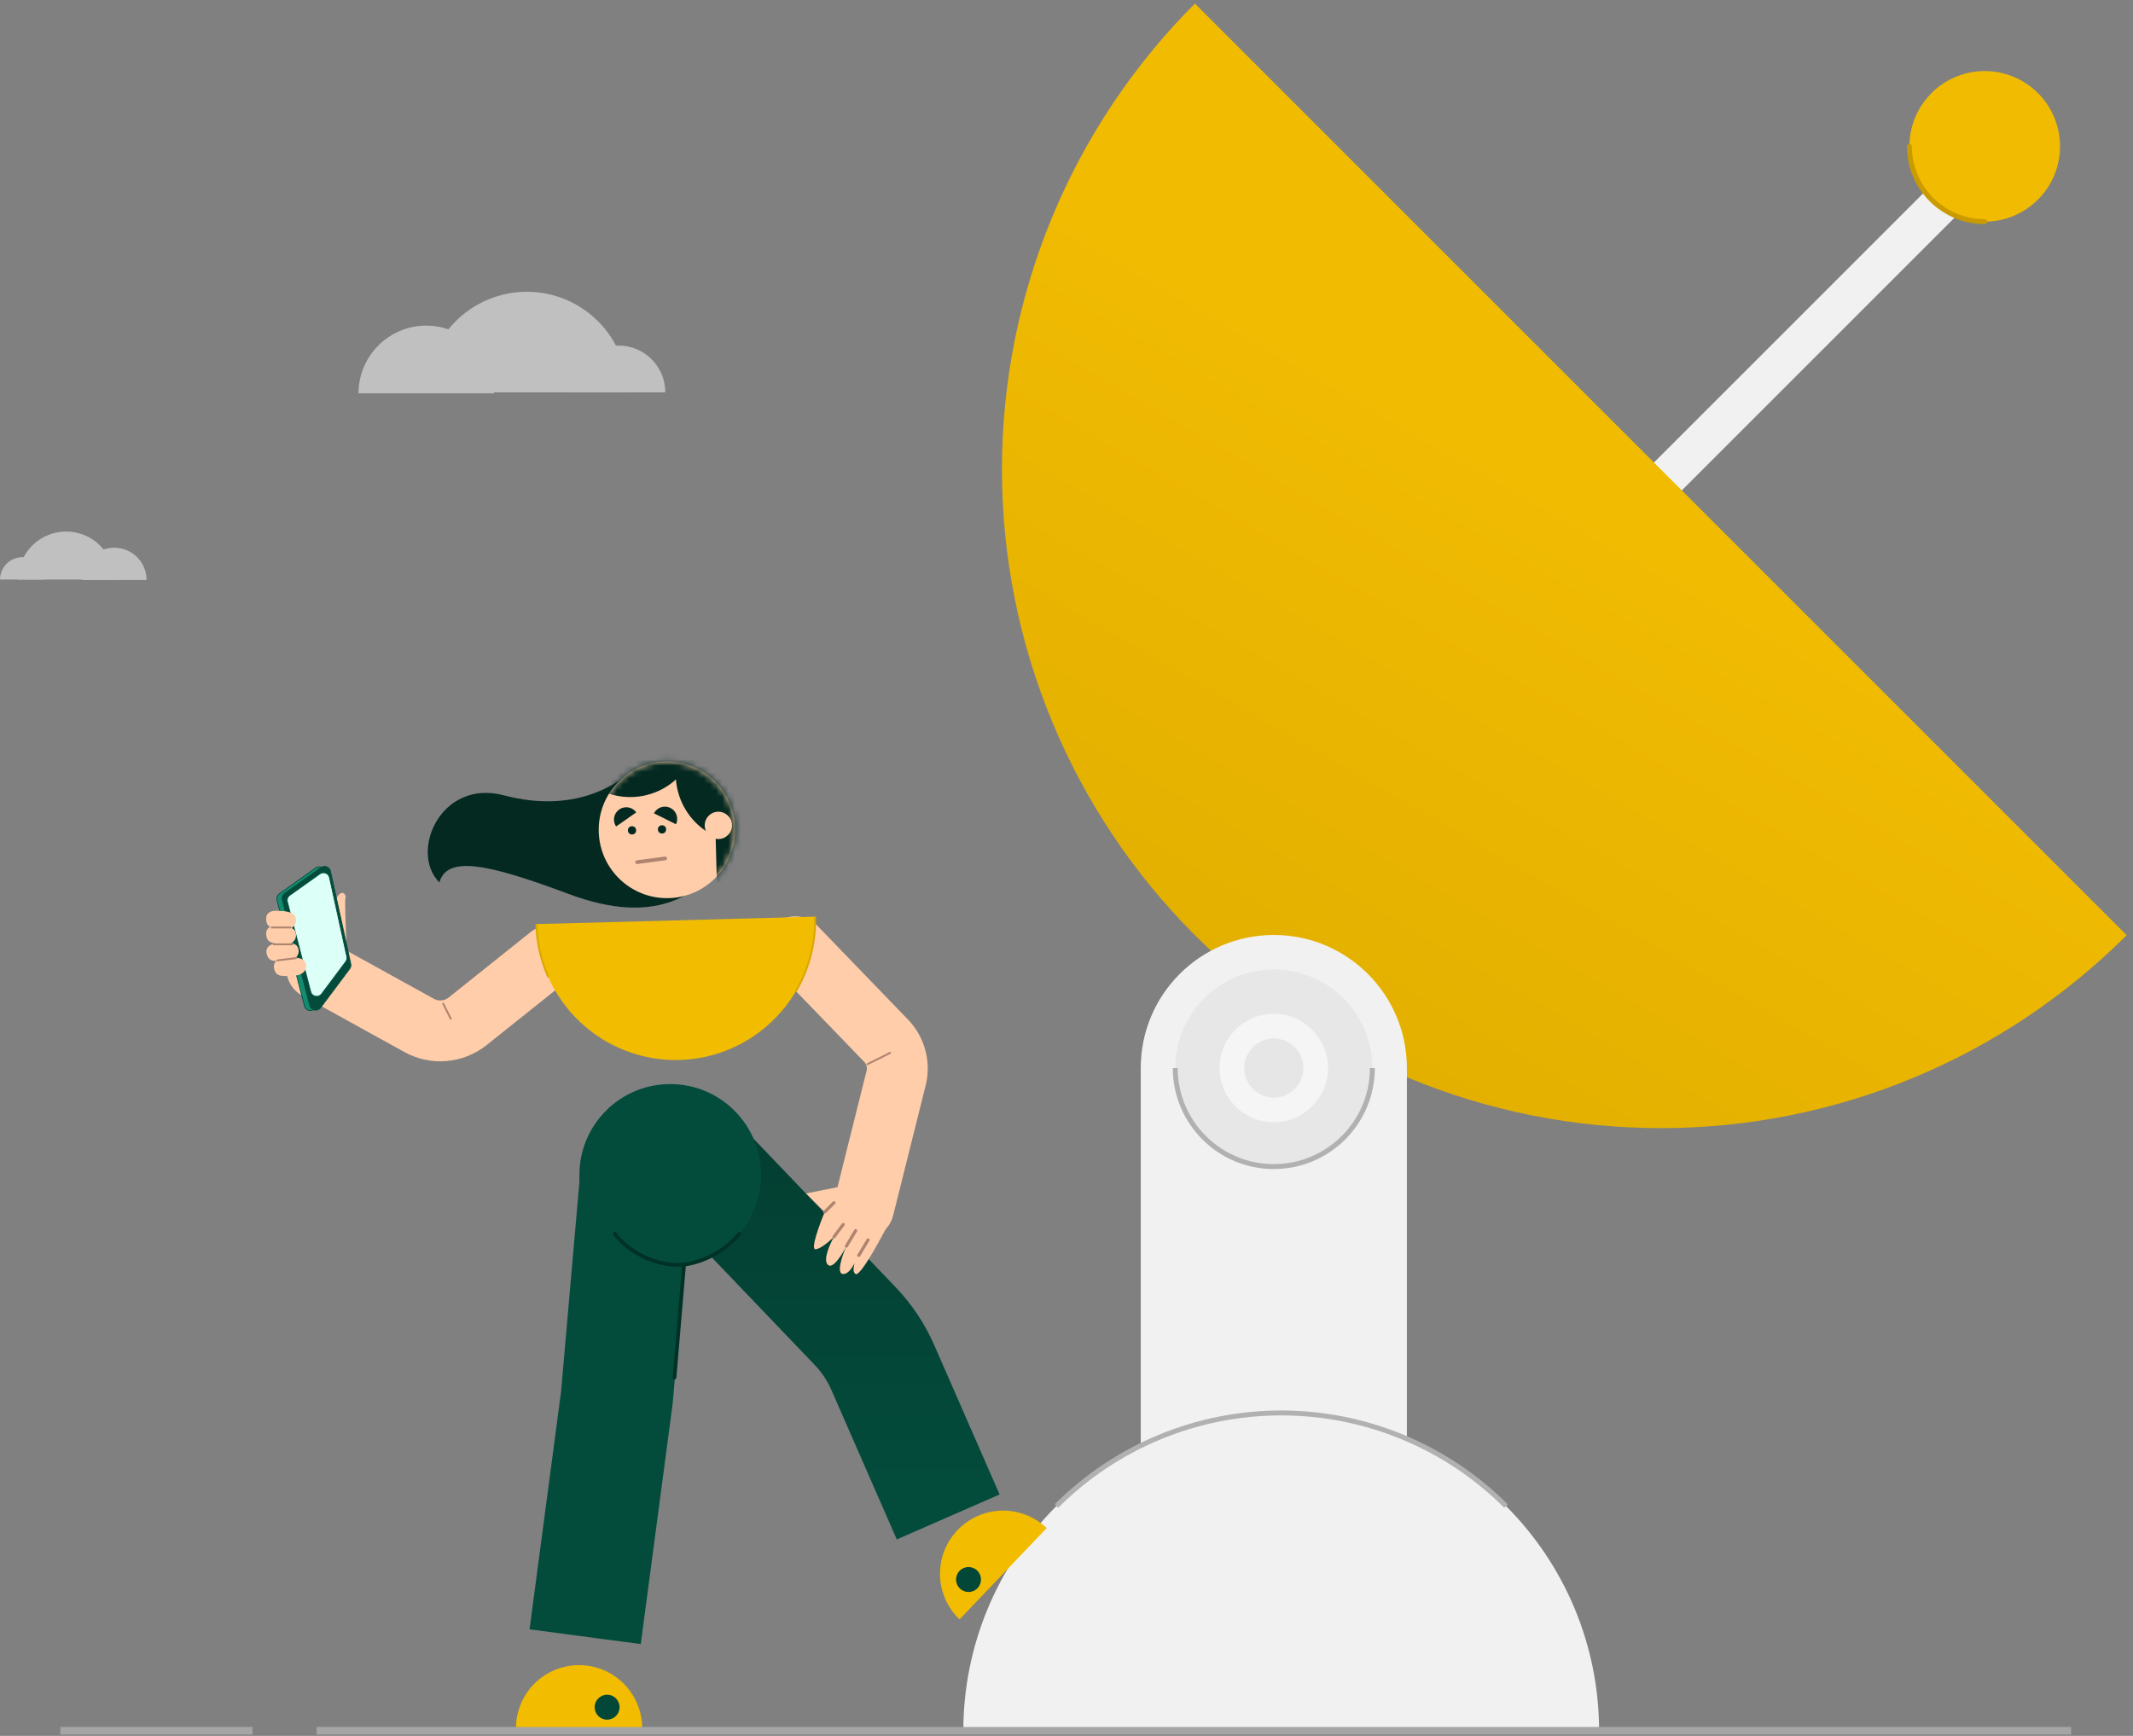 <svg width="344" height="280" viewBox="0 0 344 280" fill="none" xmlns="http://www.w3.org/2000/svg">
<rect x="0" y="0" width="344" height="280" fill="#808080" stroke="none"/>
<g opacity="0.5">
<path d="M79.666 63.447C79.666 60.549 78.516 57.771 76.467 55.722C74.418 53.673 71.64 52.523 68.742 52.523C65.845 52.523 63.067 53.673 61.018 55.722C58.969 57.771 57.818 60.549 57.818 63.447L68.742 63.447H79.666Z" fill="white"/>
<path d="M107.298 63.286C107.298 61.283 106.503 59.363 105.087 57.947C103.671 56.531 101.75 55.735 99.748 55.735C97.745 55.735 95.825 56.531 94.409 57.947C92.993 59.363 92.197 61.283 92.197 63.286L99.748 63.286H107.298Z" fill="white"/>
<path d="M101.193 63.286C101.193 58.983 99.484 54.856 96.441 51.813C93.398 48.77 89.271 47.06 84.968 47.06C80.665 47.06 76.538 48.77 73.495 51.813C70.452 54.856 68.742 58.983 68.742 63.286L84.968 63.286H101.193Z" fill="white"/>
</g>
<g opacity="0.5">
<path d="M13.203 93.562C13.203 92.178 13.753 90.85 14.732 89.872C15.71 88.893 17.038 88.343 18.423 88.343C19.807 88.343 21.135 88.893 22.113 89.872C23.092 90.85 23.642 92.178 23.642 93.562L18.423 93.562H13.203Z" fill="white"/>
<path d="M-0 93.487C-0 92.53 0.38 91.612 1.056 90.936C1.733 90.259 2.651 89.879 3.608 89.879C4.564 89.879 5.482 90.259 6.159 90.936C6.835 91.612 7.215 92.53 7.215 93.487L3.608 93.487H-0Z" fill="white"/>
<path d="M2.917 93.487C2.917 91.431 3.733 89.459 5.187 88.005C6.641 86.551 8.613 85.734 10.669 85.734C12.726 85.734 14.698 86.551 16.152 88.005C17.605 89.459 18.422 91.431 18.422 93.487L10.669 93.487H2.917Z" fill="white"/>
</g>
<path d="M321.158 24.678L230.081 115.755" stroke="#F1F1F1" stroke-width="6.358"/>
<circle cx="320.086" cy="23.607" r="12.144" fill="#F1BB02"/>
<path d="M320.086 35.749C313.38 35.749 307.943 30.312 307.943 23.605" stroke="#C99B00" stroke-width="0.795" stroke-linecap="round"/>
<path d="M192.709 0.578C182.842 10.445 175.016 22.158 169.676 35.05C164.336 47.941 161.588 61.758 161.588 75.711C161.588 89.665 164.336 103.482 169.676 116.373C175.016 129.265 182.842 140.978 192.709 150.845C202.576 160.711 214.289 168.538 227.18 173.878C240.072 179.218 253.889 181.966 267.842 181.966C281.796 181.966 295.613 179.218 308.504 173.878C321.395 168.538 333.109 160.711 342.975 150.845L267.842 75.711L192.709 0.578Z" fill="url(#paint0_linear_743_586)"/>
<path d="M183.975 172.27C183.975 160.418 193.583 150.811 205.435 150.811C217.287 150.811 226.895 160.418 226.895 172.27V278.774H183.975V172.27Z" fill="#F1F1F1"/>
<circle cx="205.435" cy="172.271" r="15.896" fill="#E7E7E7"/>
<path d="M221.331 172.271C221.331 181.051 214.214 188.168 205.435 188.168C196.656 188.168 189.539 181.051 189.539 172.271" stroke="#B1B1B1" stroke-width="0.795"/>
<ellipse cx="205.435" cy="172.27" rx="8.743" ry="8.743" fill="#F5F5F5"/>
<ellipse opacity="0.5" cx="205.435" cy="172.272" rx="4.769" ry="4.769" fill="#D9D9D9"/>
<path d="M257.892 279.172C257.892 265.576 252.491 252.536 242.877 242.922C233.263 233.308 220.224 227.907 206.627 227.907C193.031 227.907 179.992 233.308 170.378 242.922C160.764 252.536 155.363 265.576 155.363 279.172L206.627 279.172H257.892Z" fill="#F1F1F1"/>
<path d="M242.877 242.922C233.263 233.308 220.224 227.907 206.627 227.907C193.031 227.907 179.992 233.308 170.378 242.922" stroke="#B1B1B1" stroke-width="0.795"/>
<path d="M91.632 144.167C106.293 149.665 111.791 143.556 115.456 141.112L117.9 135.004C116.678 133.171 113.99 129.261 113.013 128.284L109.958 125.229L106.293 125.84L100.795 125.229C99.37 126.248 92.854 131.338 81.247 128.284C71.045 125.599 65.975 137.447 70.862 142.334C72.084 138.058 78.291 139.164 91.632 144.167Z" fill="#032921"/>
<path d="M106.683 194.341C103.229 190.731 103.355 185.003 106.965 181.549C110.576 178.094 116.303 178.22 119.758 181.83L106.683 194.341ZM157.582 232.768L161.209 241.057L144.63 248.31L141.004 240.021L157.582 232.768ZM119.758 181.83L144.46 207.646L131.385 220.157L106.683 194.341L119.758 181.83ZM150.664 216.954L157.582 232.768L141.004 240.021L134.085 224.207L150.664 216.954ZM144.46 207.646C147.058 210.361 149.158 213.511 150.664 216.954L134.085 224.207C133.43 222.709 132.516 221.338 131.385 220.157L144.46 207.646Z" fill="url(#paint1_linear_743_586)"/>
<path d="M93.575 189.163C94.011 184.185 98.4 180.502 103.378 180.938C108.356 181.374 112.038 185.763 111.603 190.741L93.575 189.163ZM99.476 225.512L108.489 226.301L108.472 226.502L108.445 226.702L99.476 225.512ZM104.53 256.22L103.34 265.189L85.401 262.81L86.591 253.84L104.53 256.22ZM111.603 190.741L108.489 226.301L90.462 224.723L93.575 189.163L111.603 190.741ZM108.445 226.702L104.53 256.22L86.591 253.84L90.506 224.322L108.445 226.702Z" fill="url(#paint2_linear_743_586)"/>
<path d="M83.21 278.764C83.21 277.427 83.474 276.104 83.985 274.869C84.497 273.634 85.247 272.512 86.192 271.566C87.137 270.621 88.259 269.871 89.494 269.36C90.729 268.848 92.053 268.585 93.389 268.585C94.726 268.585 96.05 268.848 97.285 269.36C98.52 269.871 99.642 270.621 100.587 271.566C101.532 272.512 102.282 273.634 102.794 274.869C103.305 276.104 103.569 277.427 103.569 278.764L83.21 278.764Z" fill="#F2BC00"/>
<path d="M168.802 246.476C167.835 245.554 166.695 244.831 165.448 244.348C164.202 243.866 162.872 243.634 161.536 243.666C160.199 243.698 158.882 243.992 157.66 244.533C156.437 245.073 155.333 245.849 154.41 246.817C153.488 247.784 152.765 248.923 152.283 250.17C151.8 251.417 151.568 252.746 151.6 254.083C151.632 255.419 151.926 256.736 152.467 257.959C153.007 259.181 153.783 260.285 154.751 261.208L168.802 246.476Z" fill="#F2BC00"/>
<circle cx="14.65" cy="14.65" r="14.65" transform="matrix(-1 0 0 1 122.741 174.86)" fill="#034C3C"/>
<path d="M110.32 203.993L108.779 222.2M110.32 203.993C113.878 203.45 117.016 201.626 119.248 199.007M110.32 203.993C104.564 204.367 100.469 200.825 99.14 199.007" stroke="#003126" stroke-width="0.602" stroke-linecap="round"/>
<circle cx="97.913" cy="275.37" r="2.011" fill="#034738"/>
<circle cx="2.011" cy="2.011" r="2.011" transform="matrix(-0.69 0.724 0.724 0.69 156.131 251.932)" fill="#034738"/>
<path d="M128.283 152.72L142.905 167.863C144.449 169.463 145.06 171.746 144.521 173.904L139.279 194.87" stroke="#FFCDA9" stroke-width="9.816" stroke-linecap="round"/>
<path d="M130 192.501L135 191.5L144 196.001C142.333 199.334 138.8 205.901 138 205.501C137.554 205.278 137.605 204.525 137.825 203.73C137.359 204.656 136.722 205.501 136 205.501C134.8 205.501 135.833 202.501 136.5 201.001C135.833 202.334 134.3 204.801 133.5 204.001C132.7 203.201 133.833 200.668 134.5 199.501C133.833 200.168 132.3 201.501 131.5 201.501C130.7 201.501 132.167 197.501 133 195.501L130 192.501Z" fill="#FFCDA9"/>
<path d="M88.703 154.126L75.411 164.741C73.183 166.52 70.101 166.782 67.605 165.403L51.084 156.277" stroke="#FFCDA9" stroke-width="9.816" stroke-linecap="round"/>
<path d="M139.89 171.657L143.555 169.824" stroke="#AF846F" stroke-width="0.305" stroke-linecap="round"/>
<path d="M134.5 199.501L136 197.5M136.5 201L138 198.5M138.5 202.5L140 200M133 195.5L134.5 194" stroke="#AF846F" stroke-width="0.5" stroke-linecap="round" stroke-linejoin="round"/>
<path d="M86.497 149.058C86.576 152.015 87.236 154.928 88.439 157.63C89.642 160.332 91.364 162.77 93.508 164.806C95.651 166.841 98.174 168.433 100.931 169.492C103.689 170.551 106.627 171.055 109.579 170.976C112.531 170.897 115.439 170.236 118.135 169.031C120.832 167.826 123.266 166.101 125.297 163.954C127.329 161.807 128.918 159.28 129.974 156.517C131.031 153.755 131.534 150.811 131.454 147.854L86.497 149.058Z" fill="#F2BC00"/>
<path d="M86.497 149.058C86.576 152.015 87.236 154.928 88.439 157.63M131.454 147.854C131.534 150.811 131.031 153.755 129.974 156.517C129.511 157.73 128.945 158.896 128.284 160.005" stroke="#D9A800" stroke-width="0.305"/>
<ellipse cx="10.999" cy="11.019" rx="10.999" ry="11.019" transform="matrix(-1 0.027 0.027 1 118.26 122.533)" fill="#FFCDA9"/>
<mask id="mask0_743_586" style="mask-type:alpha" maskUnits="userSpaceOnUse" x="96" y="122" width="23" height="23">
<ellipse cx="10.999" cy="11.019" rx="10.999" ry="11.019" transform="matrix(-1 0.027 0.027 1 118.26 122.533)" fill="#FFCDA9"/>
</mask>
<g mask="url(#mask0_743_586)">
<path d="M112.183 114.413C112.594 115.8 112.729 117.255 112.579 118.694C112.509 119.363 112.378 120.023 112.19 120.665L129.65 130.15C128.962 131.422 128.03 132.546 126.908 133.457C125.787 134.369 124.496 135.049 123.112 135.461C122.589 135.617 122.057 135.733 121.52 135.809C121.544 136.006 121.56 136.206 121.565 136.407C121.609 138.03 121.007 139.604 119.892 140.782C118.777 141.96 117.241 142.647 115.621 142.69L115.413 134.921C115.185 134.816 114.96 134.704 114.739 134.584C113.469 133.895 112.347 132.961 111.438 131.837C110.528 130.713 109.848 129.42 109.437 128.033C109.214 127.279 109.072 126.506 109.013 125.725C108.868 125.857 108.719 125.985 108.567 126.108C107.445 127.02 106.155 127.701 104.77 128.112C103.385 128.524 101.933 128.659 100.497 128.508C99.06 128.358 97.667 127.925 96.397 127.235C95.128 126.546 94.006 125.612 93.096 124.488C92.186 123.364 91.507 122.071 91.096 120.684L112.183 114.413Z" fill="#032921"/>
</g>
<ellipse cx="2.2" cy="2.204" rx="2.2" ry="2.204" transform="matrix(-1 0.027 0.027 1 117.994 130.869)" fill="#FFCDA9"/>
<path fill-rule="evenodd" clip-rule="evenodd" d="M105.466 131.184C105.964 130.22 107.144 129.832 108.117 130.317C109.089 130.803 109.489 131.981 109.02 132.959L105.466 131.184Z" fill="#032921"/>
<path fill-rule="evenodd" clip-rule="evenodd" d="M99.359 133.314C98.751 132.415 98.973 131.192 99.863 130.568C100.754 129.944 101.978 130.154 102.613 131.034L99.359 133.314Z" fill="#032921"/>
<ellipse cx="0.662" cy="0.663" rx="0.662" ry="0.663" transform="matrix(-1 0.027 0.027 1 107.41 133.1)" fill="#032921"/>
<ellipse cx="0.662" cy="0.663" rx="0.662" ry="0.663" transform="matrix(-1 0.027 0.027 1 102.572 133.254)" fill="#032921"/>
<path d="M102.754 139.066L107.272 138.464" stroke="#AF846F" stroke-width="0.602" stroke-linecap="round" stroke-linejoin="round"/>
<path d="M55.724 144.83C55.57 145.134 55.762 149.783 55.877 152.07L52.743 150.244C52.908 149.133 53.429 146.533 54.199 145.012C55.161 143.112 55.916 144.45 55.724 144.83Z" fill="#FFCDA9"/>
<path d="M55.722 155.53L52.453 140.595C52.301 139.901 51.489 139.587 50.91 139.999L45.063 144.156C44.727 144.394 44.574 144.815 44.678 145.213L49.102 162.261C49.311 163.066 50.358 163.272 50.856 162.606L55.548 156.336C55.72 156.105 55.784 155.811 55.722 155.53Z" fill="#138B70" stroke="#034C3C" stroke-width="0.124"/>
<path d="M56.572 155.464L53.302 140.53C53.15 139.835 52.338 139.522 51.759 139.934L45.912 144.091C45.577 144.329 45.423 144.75 45.527 145.148L49.952 162.196C50.16 163.001 51.207 163.206 51.705 162.541L56.397 156.27C56.569 156.04 56.633 155.745 56.572 155.464Z" fill="#034C3C" stroke="#034C3C" stroke-width="0.124"/>
<path d="M55.933 154.309L53.139 141.549C52.987 140.855 52.175 140.541 51.596 140.953L46.734 144.41C46.399 144.648 46.245 145.069 46.349 145.467L50.113 159.971C50.322 160.776 51.369 160.982 51.867 160.316L55.758 155.115C55.931 154.885 55.994 154.59 55.933 154.309Z" fill="#DCFFF7" stroke="#034C3C" stroke-width="0.124"/>
<path d="M47.597 147.787C47.283 147.107 45.895 146.938 45.24 146.938C42.953 146.663 42.737 147.849 43.015 148.837C43.137 149.27 43.509 149.573 43.948 149.673C44.48 149.794 45.221 149.91 46.026 149.91C47.597 149.91 47.99 148.636 47.597 147.787Z" fill="#FFCDA9"/>
<path d="M47.598 150.196C47.284 149.517 45.895 149.347 45.24 149.347C42.954 149.072 42.738 150.258 43.016 151.246C43.137 151.68 43.51 151.983 43.949 152.082C44.48 152.203 45.221 152.319 46.026 152.319C47.598 152.319 47.991 151.045 47.598 150.196Z" fill="#FFCDA9"/>
<path d="M47.919 152.618C47.497 151.988 45.992 152.01 45.293 152.1C42.803 152.143 42.736 153.361 43.166 154.305C43.351 154.71 43.761 154.948 44.205 154.986C44.792 155.036 45.623 155.054 46.512 154.94C48.19 154.724 48.447 153.406 47.919 152.618Z" fill="#FFCDA9"/>
<path d="M49.124 155.027C48.701 154.397 47.197 154.42 46.498 154.51C44.007 154.552 43.94 155.771 44.371 156.714C44.556 157.119 44.966 157.357 45.409 157.395C45.997 157.446 46.828 157.464 47.716 157.349C49.395 157.133 49.652 155.816 49.124 155.027Z" fill="#FFCDA9"/>
<path d="M46.835 149.606H43.823" stroke="#AF846F" stroke-width="0.301" stroke-linecap="round"/>
<path d="M47.137 152.318H44.125" stroke="#AF846F" stroke-width="0.301" stroke-linecap="round"/>
<path d="M47.728 154.545L44.739 154.913" stroke="#AF846F" stroke-width="0.301" stroke-linecap="round"/>
<path d="M71.472 161.883L72.694 164.326" stroke="#AF846F" stroke-width="0.305" stroke-linecap="round"/>
<path d="M334.013 279.174H51.062M40.73 279.174H9.733" stroke="#A5A5A5" stroke-width="1.222"/>
<defs>
<linearGradient id="paint0_linear_743_586" x1="252" y1="79" x2="200" y2="169" gradientUnits="userSpaceOnUse">
<stop stop-color="#F1BB02"/>
<stop offset="1" stop-color="#E2AF00"/>
</linearGradient>
<linearGradient id="paint1_linear_743_586" x1="135.406" y1="184.38" x2="135.406" y2="243.796" gradientUnits="userSpaceOnUse">
<stop stop-color="#033F32"/>
<stop offset="1" stop-color="#034C3C"/>
</linearGradient>
<linearGradient id="paint2_linear_743_586" x1="113.162" y1="202.393" x2="102.625" y2="254.06" gradientUnits="userSpaceOnUse">
<stop stop-color="#034C3C"/>
<stop offset="1" stop-color="#034C3C"/>
</linearGradient>
</defs>
</svg>
